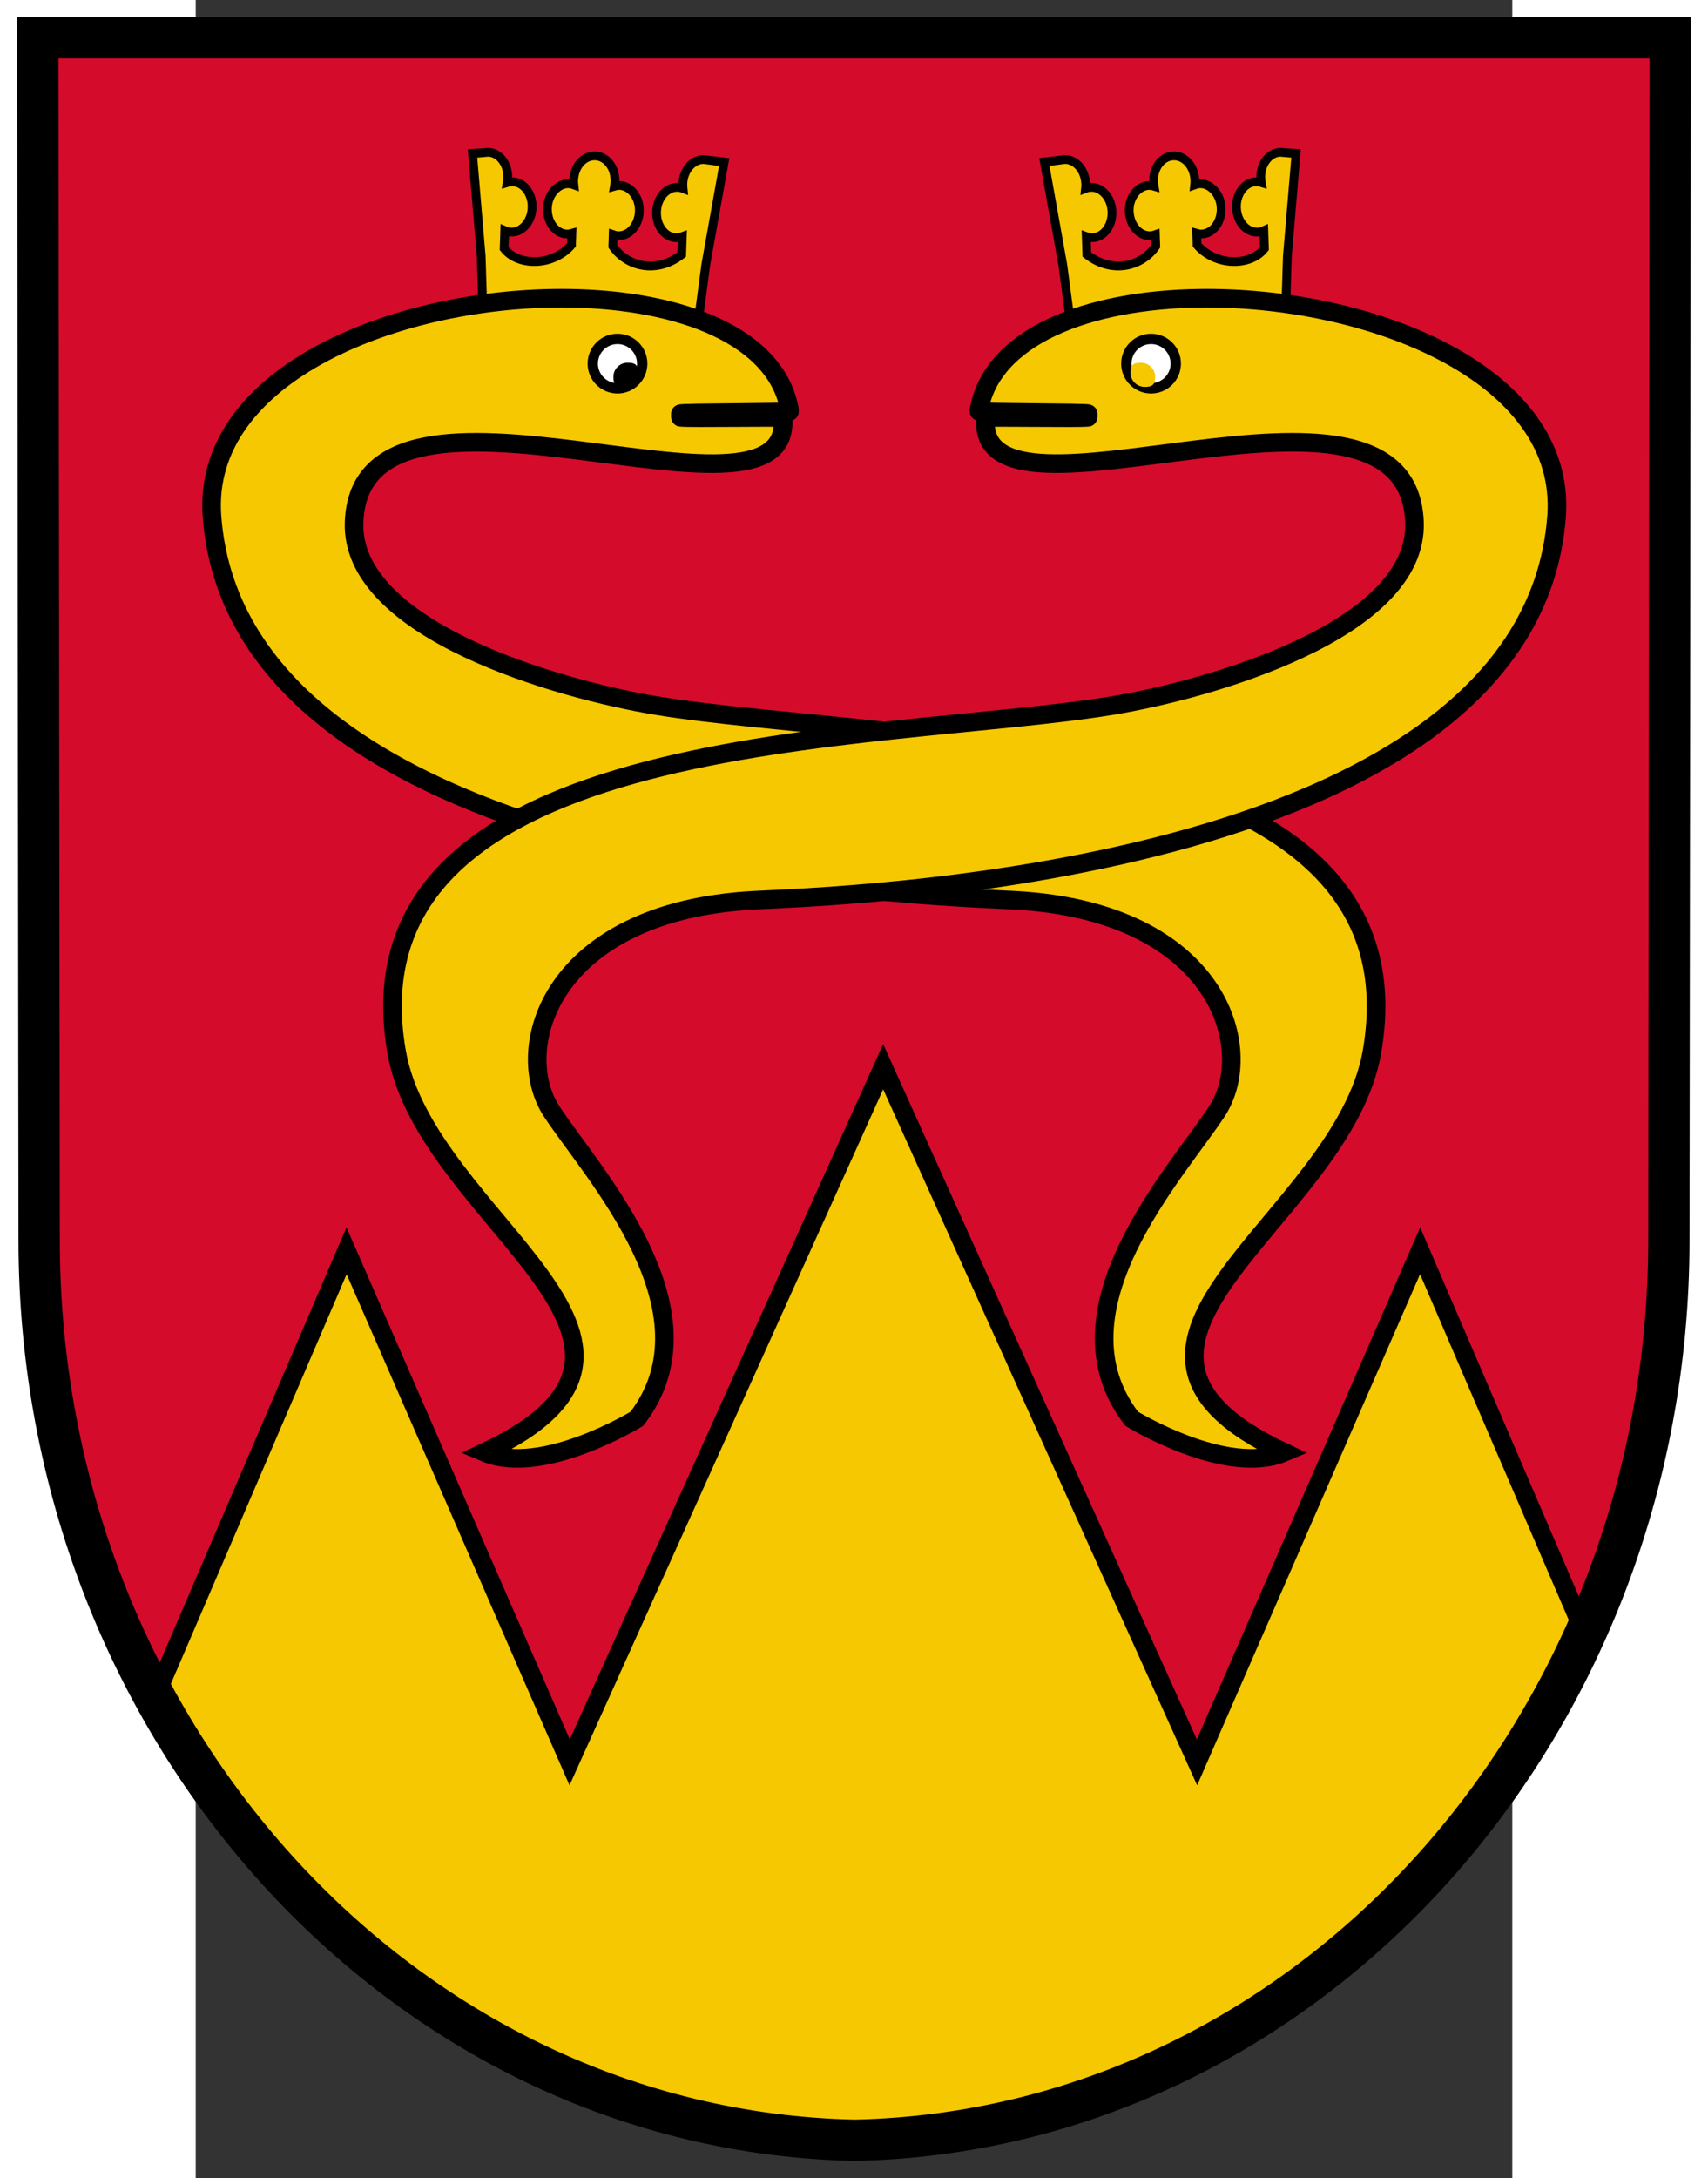 <?xml version="1.0" encoding="UTF-8" standalone="no"?>
<svg
   xmlns:dc="http://purl.org/dc/elements/1.1/"
   xmlns:cc="http://creativecommons.org/ns#"
   xmlns:rdf="http://www.w3.org/1999/02/22-rdf-syntax-ns#"
   xmlns:svg="http://www.w3.org/2000/svg"
   xmlns="http://www.w3.org/2000/svg"
   xmlns:xlink="http://www.w3.org/1999/xlink"
   xmlns:sodipodi="http://sodipodi.sourceforge.net/DTD/sodipodi-0.dtd"
   xmlns:inkscape="http://www.inkscape.org/namespaces/inkscape"
   height="637.415"
   viewBox="0 0 92500 152979.63"
   width="500"
   version="1.1"
   id="svg24658"
   sodipodi:docname="Coat_of_arms_Geboltskirchen.svg"
   inkscape:version="0.92.2 (5c3e80d, 2017-08-06)">
  <rect x="0" y="0" width="92500" height="152979.63" fill="#333333" stroke="none"/>
  <defs
     id="defs24662" />
  <sodipodi:namedview
     id="namedview24660"
     pagecolor="#ffffff"
     bordercolor="#666666"
     borderopacity="1.0"
     inkscape:pageshadow="2"
     inkscape:pageopacity="0.0"
     inkscape:pagecheckerboard="0"
     showgrid="false"
     inkscape:zoom="0.57685406"
     inkscape:cx="348.83239"
     inkscape:cy="504.12318"
     inkscape:window-width="1920"
     inkscape:window-height="1017"
     inkscape:window-x="-8"
     inkscape:window-y="-8"
     inkscape:window-maximized="1"
     inkscape:current-layer="g24656" />
  <g
     transform="matrix(639.095 0 0 639.095 -12866.278 -201.742)"
     id="g24656">
    <path
       d="m2.769 4.465.151 132.126c0 53.961 39.923 97.878 89.485 98.94v.004c.031-.001.063-.004.094-.004.031.001.063.004.094.004v-.004c49.562-1.062 89.485-44.979 89.485-98.94l.151-132.126z"
       fill="#da121a"
       id="path24639"
       style="fill:#d50b2b;fill-opacity:1" />
    <path
       d="m95.706 117.549-34.464 76.453-24.526-56.222-21.083 49.123c15.615 28.565 44.088 47.926 76.773 48.626.031-.001.075.001.106 0 .031.001.04-.001.071 0 35.286-.756 65.701-23.224 80.287-55.583l-18.137-42.167-24.526 56.222z"
       fill="#fcdd09"
       fill-rule="evenodd"
       stroke="#000"
       stroke-width="2.044"
       id="path24641"
       style="fill:#f5c801;fill-opacity:1" />
    <path
       d="m92.566 235.535c49.562-1.062 89.514-44.983 89.514-98.944l.151-132.126h-179.462l.151 132.126c0 53.961 40.083 97.882 89.645 98.944z"
       fill="none"
       stroke="#000"
       stroke-dashoffset="4.3"
       stroke-linecap="round"
       stroke-width="4.543"
       id="path24643" />
    <g
       id="a"
       transform="matrix(1.136 0 0 1.136 -226.292 -477.361)">
      <path
         d="m244.711 450.478 20.897.706.671-5.052 1.784-9.954c-.015-.001-1.944-.253-1.958-.254-1.081-.036-1.997 1.024-2.042 2.367-.005.147.003.291.018.431-.164-.063-.338-.099-.519-.105-.034-.001-.067-.004-.1-.003-1.036.03-1.896 1.069-1.94 2.371-.045 1.343.795 2.463 1.875 2.499.214.007.42-.031.615-.104l-.059 1.733c-2.484 1.936-5.34 1.136-6.667-.797l.038-1.114c.155.055.318.088.487.094 1.081.036 1.997-1.024 2.042-2.367.045-1.343-.846-2.465-1.927-2.501-.144.004-.338.027-.473.068.025-.138.039-.28.044-.426.045-1.342-.793-2.461-1.916-2.501-1.123-.036-2.035 1.024-2.08 2.366-.005.146 0.0.288.015.428-.133-.05-.324-.086-.468-.1-1.081-.036-2.046 1.022-2.091 2.366-.045 1.343.797 2.463 1.878 2.5.169.006.334-.016.492-.061l-.038 1.114c-1.776 2.078-5.16 2.105-6.519.352l.059-1.733c.19.086.393.138.607.145 1.081.036 1.994-1.024 2.04-2.367.044-1.301-.744-2.396-1.775-2.496-.033-.003-.066-.002-.1-.003-.181-.006-.357.018-.525.07.025-.139.042-.282.047-.429.045-1.343-.797-2.463-1.878-2.5-.015-0-1.519.136-1.534.136l.838 9.917z"
         fill="#fcdd09"
         stroke="#000"
         stroke-dashoffset="4.3"
         stroke-linecap="round"
         stroke-width=".847"
         id="path24645"
         style="fill:#f5c801;fill-opacity:1" />
      <path
         d="m253.062 449.344c-16.256-.231-35.638 7.223-34.562 21.156 2.695 34.922 70.511 36.694 77.672 37.086 19.781 1.081 23.498 14.42 19.578 20.414-3.876 5.928-16.321 19.259-8.25 29.75 0 0 9.156 5.619 14.75 3.25-22.596-10.619 5.66-22.398 8.5-38.75 5.478-31.545-47.016-29.832-69.25-33.5-9.213-1.52-29.643-7.231-29.25-17.75.666-17.818 42.583 2.577 41.499-10.088-.009-.106-9.14.063-9.908-.05-.031-.005-.014-.34-.014-.345-.016-.13 10.606-.103 10.585-.231-1.179-7.259-10.574-10.789-21.349-10.942z"
         fill="#fcdd09"
         fill-rule="evenodd"
         stroke="#000"
         stroke-width="1.8"
         id="path24647"
         style="fill:#f5c801;fill-opacity:1" />
      <path
         d="m260.132 455.668c0 1.32-1.072 2.392-2.392 2.392s-2.392-1.072-2.392-2.392c0-1.32 1.072-2.392 2.392-2.392s2.392 1.072 2.392 2.392z"
         fill="#fff"
         stroke="#000"
         stroke-dashoffset="4.3"
         stroke-linecap="round"
         id="path24649" />
      <path
         d="m259.729 456.551c0 .756-.614 1.37-1.37 1.37s-1.016-.216-1.016-.972.614-1.37 1.37-1.37 1.016.216 1.016.972z"
         id="path24651" />
    </g>
    <use
       height="240"
       transform="matrix(-1 0 0 1 191.656 0)"
       width="185"
       xlink:href="#a"
       id="use24654"
       style="fill:#f5c801;fill-opacity:1" />
  </g>
</svg>
